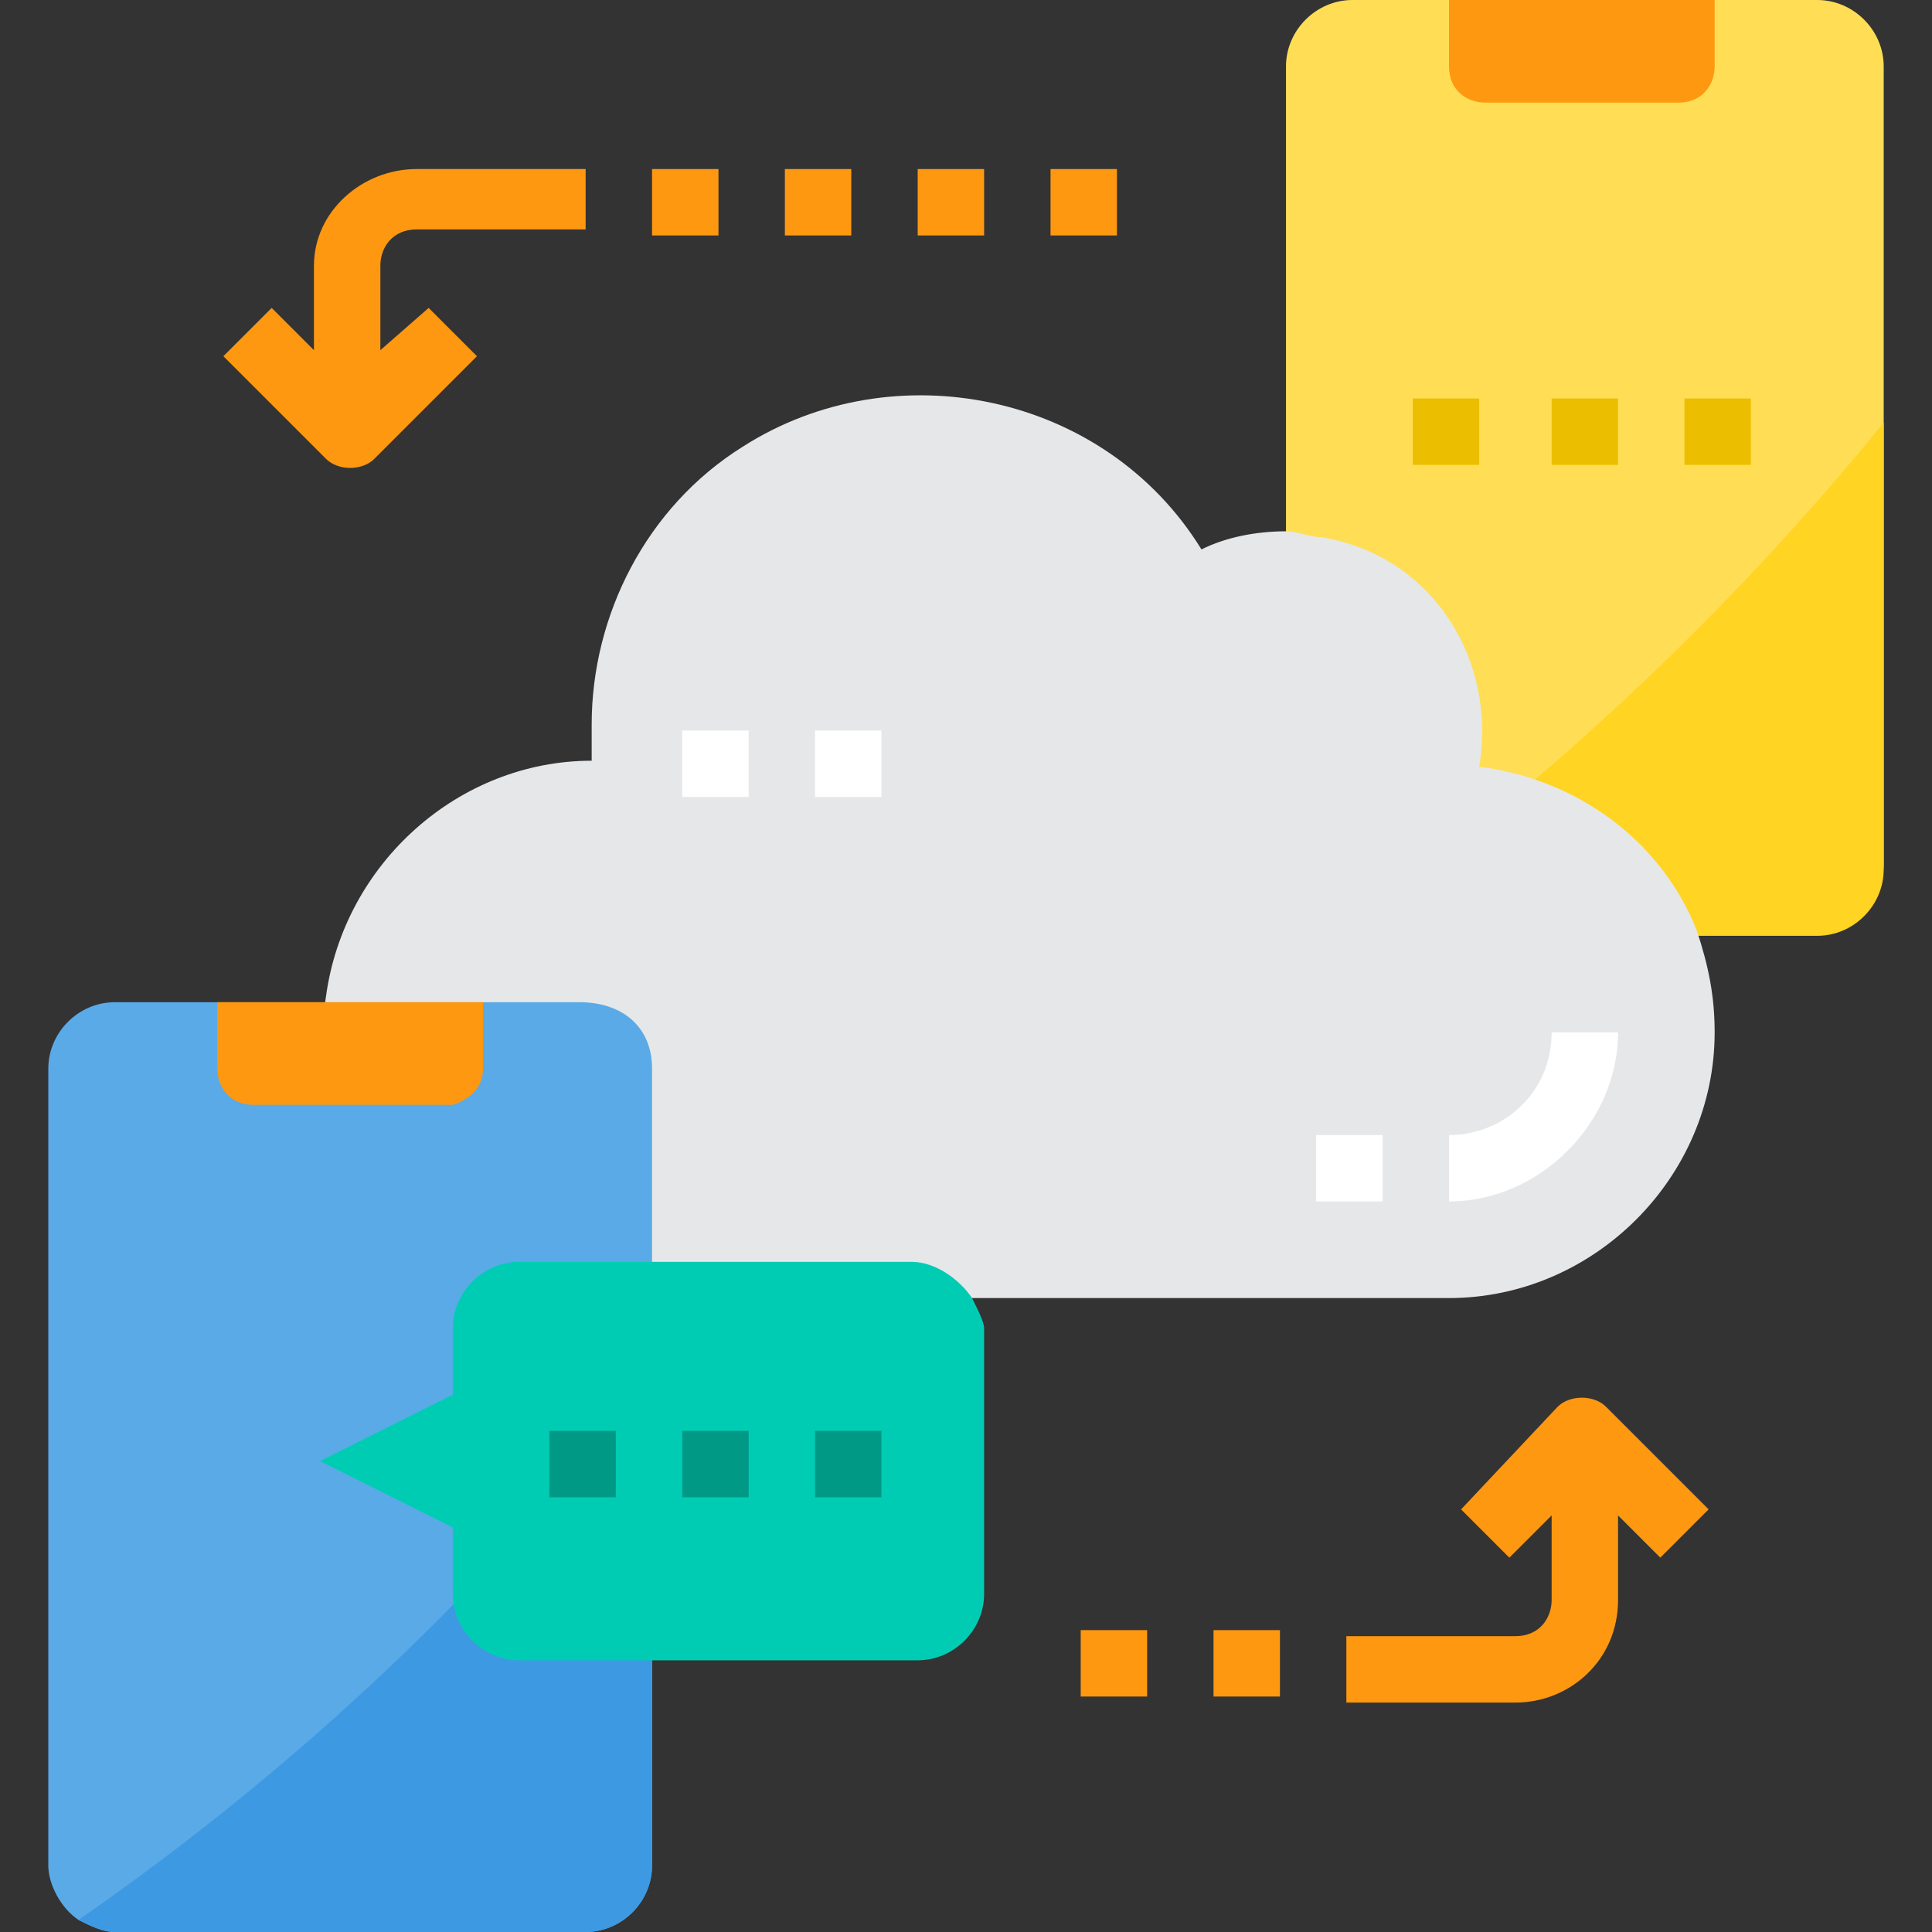<?xml version="1.0" encoding="utf-8"?>
<!-- Generator: Adobe Illustrator 24.1.3, SVG Export Plug-In . SVG Version: 6.00 Build 0)  -->
<svg version="1.1" id="Layer_1" xmlns="http://www.w3.org/2000/svg" xmlns:xlink="http://www.w3.org/1999/xlink" x="0px" y="0px"
	 viewBox="0 0 32 32" style="enable-background:new 0 0 32 32;" xml:space="preserve">
<rect x="0" y="0" width="32" height="32" fill="#333333" stroke="none"/>
<style type="text/css">
	.st0{fill:#FFDE55;}
	.st1{fill:#FF9811;}
	.st2{fill:#FFD422;}
	.st3{fill:#E6E7E8;}
	.st4{fill:#5AAAE7;}
	.st5{fill:#3D9AE2;}
	.st6{fill:#00CCB3;}
	.st7{fill:#009986;}
	.st8{fill:#EBBF00;}
	.st9{fill:#FFFFFF;}
</style>
<g id="Chat-Cloud_Computing">
	<path class="st0" d="M31.2,1.1v13.2c0,0.6-0.5,1.1-1.1,1.1h-7.7c-0.1,0-0.2,0-0.3,0c-0.5-0.1-0.8-0.6-0.8-1.1V1.1
		c0-0.6,0.5-1.1,1.1-1.1h7.7C30.7,0,31.2,0.5,31.2,1.1z"/>
	<path class="st1" d="M24.6,1.7c-0.3,0-0.6-0.2-0.6-0.6V0h4.4v1.1c0,0.3-0.2,0.6-0.6,0.6H24.6z"/>
	<path class="st2" d="M31.2,7v7.4c0,0.6-0.5,1.1-1.1,1.1h-7.7c-0.1,0-0.2,0-0.3,0C25.5,13.1,28.6,10.2,31.2,7z"/>
	<path class="st3" d="M28.1,15.4c-0.6-1.5-2-2.5-3.6-2.7c0.3-1.8-0.8-3.5-2.6-3.8c-0.2,0-0.4-0.1-0.6-0.1c-0.5,0-1,0.1-1.4,0.3
		c-1.6-2.6-5.1-3.3-7.6-1.7c-1.6,1-2.5,2.8-2.5,4.6c0,0.2,0,0.4,0,0.6h0c-2.2,0-4.1,1.7-4.4,3.9c-0.1,0.6,0,1.1,0.1,1.7
		c0.5,1.9,2.3,3.3,4.3,3.3H24c2.4,0,4.4-2,4.4-4.4C28.4,16.5,28.3,16,28.1,15.4z"/>
	<path class="st4" d="M10.8,17.7v13.2c0,0.6-0.5,1.1-1.1,1.1H1.9c-0.2,0-0.4-0.1-0.6-0.2c-0.3-0.2-0.5-0.6-0.5-0.9V17.7
		c0-0.6,0.5-1.1,1.1-1.1h7.7C10.3,16.6,10.8,17,10.8,17.7z"/>
	<path class="st1" d="M5.3,16.6H3.6v1.1c0,0.3,0.2,0.6,0.6,0.6h3.3C7.8,18.2,8,18,8,17.7v-1.1H5.3z"/>
	<path class="st5" d="M10.8,22.8v8.1c0,0.6-0.5,1.1-1.1,1.1H1.9c-0.2,0-0.4-0.1-0.6-0.2C4.9,29.3,8.1,26.3,10.8,22.8z"/>
	<path class="st6" d="M16.1,21.5c-0.2-0.3-0.6-0.6-1-0.6H8.6c-0.6,0-1.1,0.5-1.1,1.1v1.1l-2.2,1.1l2.2,1.1v1.1
		c0,0.6,0.5,1.1,1.1,1.1h6.6c0.6,0,1.1-0.5,1.1-1.1v-4.4C16.3,21.9,16.2,21.7,16.1,21.5z"/>
	<path class="st7" d="M11.3,23.7h1.1v1.1h-1.1V23.7z"/>
	<path class="st7" d="M13.5,23.7h1.1v1.1h-1.1V23.7z"/>
	<path class="st7" d="M9.1,23.7h1.1v1.1H9.1V23.7z"/>
	<path class="st8" d="M25.7,6.6h1.1v1.1h-1.1V6.6z"/>
	<path class="st8" d="M27.9,6.6H29v1.1h-1.1V6.6z"/>
	<path class="st8" d="M23.4,6.6h1.1v1.1h-1.1V6.6z"/>
	<path class="st9" d="M11.3,12.1h1.1v1.1h-1.1V12.1z"/>
	<path class="st9" d="M13.5,12.1h1.1v1.1h-1.1V12.1z"/>
	<g>
		<path class="st1" d="M17.9,27H19v1.1h-1.1V27z"/>
		<path class="st1" d="M20.1,27h1.1v1.1h-1.1V27z"/>
		<path class="st1" d="M28.3,25l-1.7-1.7c-0.2-0.2-0.6-0.2-0.8,0L24.2,25l0.8,0.8l0.7-0.7v1.4c0,0.3-0.2,0.6-0.6,0.6h-2.8v1.1h2.8
			c0.9,0,1.7-0.7,1.7-1.7v-1.4l0.7,0.7L28.3,25z"/>
		<path class="st1" d="M13,2.8h1.1v1.1H13V2.8z"/>
		<path class="st1" d="M10.8,2.8h1.1v1.1h-1.1V2.8z"/>
		<path class="st1" d="M5.2,4.4v1.4L4.5,5.1L3.7,5.9l1.7,1.7c0.2,0.2,0.6,0.2,0.8,0l1.7-1.7L7.1,5.1L6.3,5.8V4.4
			c0-0.3,0.2-0.6,0.6-0.6h2.8V2.8H6.9C6,2.8,5.2,3.5,5.2,4.4L5.2,4.4z"/>
		<path class="st1" d="M15.2,2.8h1.1v1.1h-1.1V2.8z"/>
		<path class="st1" d="M17.4,2.8h1.1v1.1h-1.1V2.8z"/>
	</g>
	<path class="st9" d="M24,19.9v-1.1c0.9,0,1.7-0.7,1.7-1.7h1.1C26.8,18.6,25.5,19.9,24,19.9z"/>
	<path class="st9" d="M21.8,18.8h1.1v1.1h-1.1V18.8z"/>
</g>
</svg>
